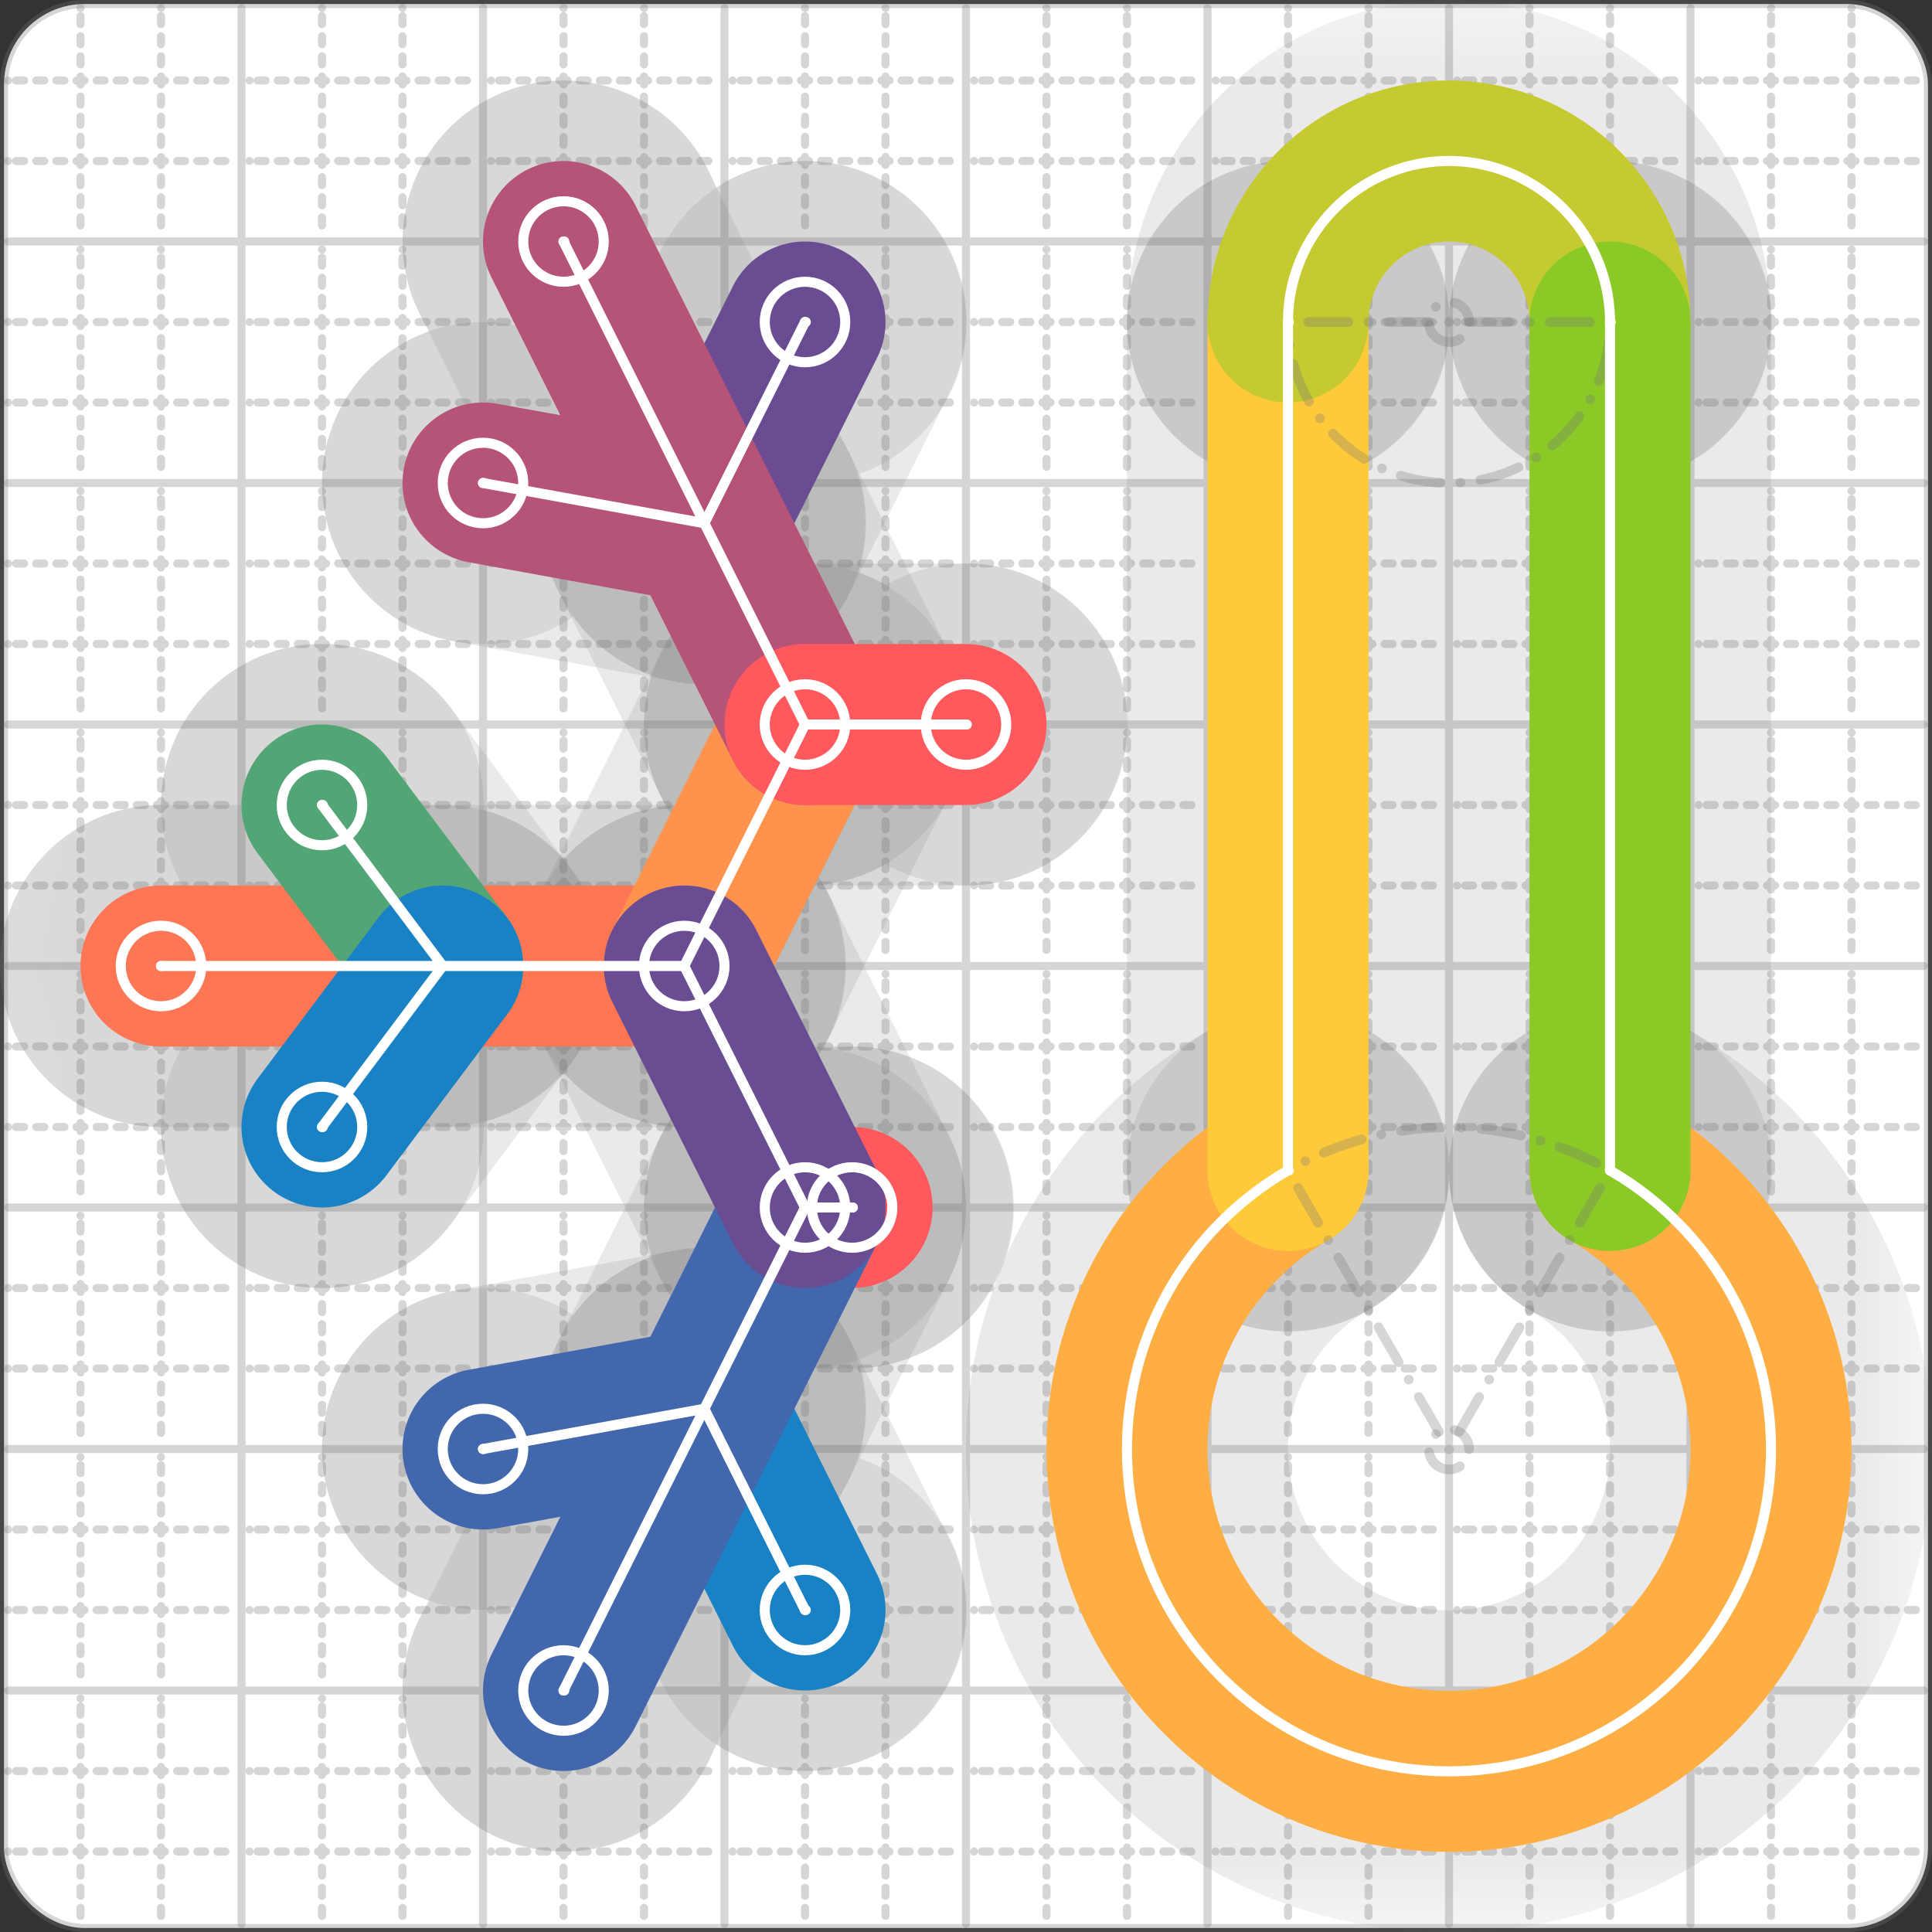 <svg xmlns="http://www.w3.org/2000/svg" width="24" height="24" viewBox="0 0 24 24" fill="none" stroke="currentColor" stroke-width="2" stroke-linecap="round" stroke-linejoin="round"><rect x="0" y="0" width="24" height="24" fill="#333333" stroke="none"/><style>
  @media screen and (prefers-color-scheme: light) {
    .svg-preview-grid-rect { fill: none }
  }
  @media screen and (prefers-color-scheme: dark) {
    .svg-preview-grid-rect { fill: none }
    .svg
    .svg-preview-grid-group,
    .svg-preview-radii-group,
    .svg-preview-shadow-mask-group,
    .svg-preview-shadow-group {
      stroke: #fff;
    }
  }
</style><g class="svg-preview-grid-group" stroke-linecap="butt" stroke-width="0.1" stroke="#777" stroke-opacity="0.3"><rect class="svg-preview-grid-rect" width="23.9" height="23.9" x="0.05" y="0.05" rx="1" fill="#fff"></rect><path stroke-dasharray="0 0.1 0.1 0.15 0.1 0.15 0.1 0.15 0.1 0.15 0.1 0.15 0.1 0.15 0.1 0.15 0.1 0.15 0.1 0.15 0.1 0.15 0.1 0.15 0 0.15" stroke-width="0.1" d="M0.1 1h23.8M1 0.1v23.8M0.1 2h23.8M2 0.1v23.8M0.1 4h23.8M4 0.1v23.8M0.1 5h23.8M5 0.1v23.8M0.1 7h23.8M7 0.1v23.8M0.1 8h23.8M8 0.1v23.8M0.1 10h23.8M10 0.1v23.8M0.1 11h23.8M11 0.1v23.8M0.1 13h23.8M13 0.1v23.8M0.1 14h23.8M14 0.1v23.8M0.1 16h23.8M16 0.1v23.8M0.1 17h23.8M17 0.1v23.8M0.1 19h23.8M19 0.1v23.8M0.1 20h23.8M20 0.1v23.8M0.1 22h23.8M22 0.1v23.8M0.1 23h23.8M23 0.1v23.8"></path><path d="M0.1 3h23.8M3 0.1v23.8M0.1 6h23.8M6 0.1v23.8M0.1 9h23.8M9 0.1v23.8M0.1 12h23.8M12 0.1v23.8M0.1 15h23.8M15 0.1v23.8M0.1 18h23.8M18 0.1v23.8M0.1 21h23.8M21 0.1v23.8"></path></g><g class="svg-preview-shadow-mask-group" stroke-width="4" stroke="#777" stroke-opacity="0.15"><mask id="svg-preview-shadow-mask-0" maskUnits="userSpaceOnUse" stroke-opacity="1" stroke-width="4" stroke="#000"><rect x="0" y="0" width="24" height="24" fill="#fff" stroke="none" rx="1"></rect><path d="M10 20h.01M8.75 17.5h.01M6 18h.01"></path></mask><mask id="svg-preview-shadow-mask-1" maskUnits="userSpaceOnUse" stroke-opacity="1" stroke-width="4" stroke="#000"><rect x="0" y="0" width="24" height="24" fill="#fff" stroke="none" rx="1"></rect><path d="M10 4h.01M8.75 6.5h.01M6 6h.01"></path></mask><mask id="svg-preview-shadow-mask-2" maskUnits="userSpaceOnUse" stroke-opacity="1" stroke-width="4" stroke="#000"><rect x="0" y="0" width="24" height="24" fill="#fff" stroke="none" rx="1"></rect><path d="M10.585 15h.01M10 15h.01"></path></mask><mask id="svg-preview-shadow-mask-3" maskUnits="userSpaceOnUse" stroke-opacity="1" stroke-width="4" stroke="#000"><rect x="0" y="0" width="24" height="24" fill="#fff" stroke="none" rx="1"></rect><path d="M2 12h.01M8.5 12h.01M10 9h.01"></path></mask><mask id="svg-preview-shadow-mask-4" maskUnits="userSpaceOnUse" stroke-opacity="1" stroke-width="4" stroke="#000"><rect x="0" y="0" width="24" height="24" fill="#fff" stroke="none" rx="1"></rect><path d="M20 14.54h.01M16 14.54h.01M16 4h.01M20 4h.01"></path></mask><mask id="svg-preview-shadow-mask-5" maskUnits="userSpaceOnUse" stroke-opacity="1" stroke-width="4" stroke="#000"><rect x="0" y="0" width="24" height="24" fill="#fff" stroke="none" rx="1"></rect><path d="M4 10h.01M5.5 12h.01M4 14h.01"></path></mask><mask id="svg-preview-shadow-mask-6" maskUnits="userSpaceOnUse" stroke-opacity="1" stroke-width="4" stroke="#000"><rect x="0" y="0" width="24" height="24" fill="#fff" stroke="none" rx="1"></rect><path d="M7 21h.01M10 15h.01M8.5 12h.01"></path></mask><mask id="svg-preview-shadow-mask-7" maskUnits="userSpaceOnUse" stroke-opacity="1" stroke-width="4" stroke="#000"><rect x="0" y="0" width="24" height="24" fill="#fff" stroke="none" rx="1"></rect><path d="M7 3h.01M10 9h.01M12 9h.01"></path></mask></g><g class="svg-preview-shadow-group" stroke-width="4" stroke="#777" stroke-opacity="0.15"><path mask="url(#svg-preview-shadow-mask-0)" d="M 10 20 L 8.75 17.5"></path><path mask="url(#svg-preview-shadow-mask-0)" d="M 8.75 17.5 L 6 18"></path><path mask="url(#svg-preview-shadow-mask-1)" d="M 10 4 L 8.75 6.5"></path><path mask="url(#svg-preview-shadow-mask-1)" d="M 8.75 6.5 L 6 6"></path><path mask="url(#svg-preview-shadow-mask-2)" d="M 10.585 15 L 10 15"></path><path mask="url(#svg-preview-shadow-mask-3)" d="M 2 12 L 8.5 12"></path><path mask="url(#svg-preview-shadow-mask-3)" d="M 8.5 12 L 10 9"></path><path mask="url(#svg-preview-shadow-mask-4)" d="M 20 14.54 A4 4 0 1 1 16 14.54"></path><path mask="url(#svg-preview-shadow-mask-4)" d="M 16 14.54 L 16 4"></path><path mask="url(#svg-preview-shadow-mask-4)" d="M 16 4 A2 2 0 0 1 20 4"></path><path mask="url(#svg-preview-shadow-mask-4)" d="M 20 4 L 20 14.54"></path><path mask="url(#svg-preview-shadow-mask-5)" d="M 4 10 L 5.5 12"></path><path mask="url(#svg-preview-shadow-mask-5)" d="M 5.5 12 L 4 14"></path><path mask="url(#svg-preview-shadow-mask-6)" d="M 7 21 L 10 15"></path><path mask="url(#svg-preview-shadow-mask-6)" d="M 10 15 L 8.5 12"></path><path mask="url(#svg-preview-shadow-mask-7)" d="M 7 3 L 10 9"></path><path mask="url(#svg-preview-shadow-mask-7)" d="M 10 9 L 12 9"></path><path d="M10 20h.01M8.75 17.5h.01M6 18h.01M10 4h.01M8.75 6.5h.01M6 6h.01M10.585 15h.01M10 15h.01M2 12h.01M8.5 12h.01M10 9h.01M20 14.54h.01M16 14.54h.01M16 4h.01M20 4h.01M4 10h.01M5.5 12h.01M4 14h.01M7 21h.01M7 3h.01M12 9h.01"></path></g><g class="svg-preview-handles-group" stroke-width="0.12" stroke="#777" stroke-opacity="0.6"></g><g class="svg-preview-colored-path-group"><path d="M 10 20 L 8.75 17.5" stroke="#1982c4"></path><path d="M 8.75 17.5 L 6 18" stroke="#4267AC"></path><path d="M 10 4 L 8.75 6.5" stroke="#6a4c93"></path><path d="M 8.75 6.5 L 6 6" stroke="#B55379"></path><path d="M 10.585 15 L 10 15" stroke="#FF595E"></path><path d="M 2 12 L 8.5 12" stroke="#FF7655"></path><path d="M 8.5 12 L 10 9" stroke="#ff924c"></path><path d="M 20 14.54 A4 4 0 1 1 16 14.54" stroke="#FFAE43"></path><path d="M 16 14.54 L 16 4" stroke="#ffca3a"></path><path d="M 16 4 A2 2 0 0 1 20 4" stroke="#C5CA30"></path><path d="M 20 4 L 20 14.54" stroke="#8ac926"></path><path d="M 4 10 L 5.5 12" stroke="#52A675"></path><path d="M 5.5 12 L 4 14" stroke="#1982c4"></path><path d="M 7 21 L 10 15" stroke="#4267AC"></path><path d="M 10 15 L 8.5 12" stroke="#6a4c93"></path><path d="M 7 3 L 10 9" stroke="#B55379"></path><path d="M 10 9 L 12 9" stroke="#FF595E"></path></g><g class="svg-preview-radii-group" stroke-width="0.12" stroke-dasharray="0 0.25 0.25" stroke="#777" stroke-opacity="0.3"><path d="M20 14.54 18 18.004 16 14.54"></path><circle cy="18.004" cx="18" r="0.25" stroke-dasharray="0"></circle><circle cy="18.004" cx="18" r="4"></circle><path d="M16 4 18 4 20 4"></path><circle cy="4" cx="18" r="0.25" stroke-dasharray="0"></circle><circle cy="4" cx="18" r="2"></circle></g><g class="svg-preview-control-path-marker-mask-group" stroke-width="1" stroke="#000"><mask id="svg-preview-control-path-marker-mask-0" maskUnits="userSpaceOnUse"><rect x="0" y="0" width="24" height="24" fill="#fff" stroke="none" rx="1"></rect><path d="M10 20h.01"></path><path d="M8.75 17.5h.01"></path></mask><mask id="svg-preview-control-path-marker-mask-1" maskUnits="userSpaceOnUse"><rect x="0" y="0" width="24" height="24" fill="#fff" stroke="none" rx="1"></rect><path d="M8.75 17.5h.01"></path><path d="M6 18h.01"></path></mask><mask id="svg-preview-control-path-marker-mask-2" maskUnits="userSpaceOnUse"><rect x="0" y="0" width="24" height="24" fill="#fff" stroke="none" rx="1"></rect><path d="M10 4h.01"></path><path d="M8.75 6.5h.01"></path></mask><mask id="svg-preview-control-path-marker-mask-3" maskUnits="userSpaceOnUse"><rect x="0" y="0" width="24" height="24" fill="#fff" stroke="none" rx="1"></rect><path d="M8.75 6.5h.01"></path><path d="M6 6h.01"></path></mask><mask id="svg-preview-control-path-marker-mask-4" maskUnits="userSpaceOnUse"><rect x="0" y="0" width="24" height="24" fill="#fff" stroke="none" rx="1"></rect><path d="M10.585 15h.01"></path><path d="M10 15h.01"></path></mask><mask id="svg-preview-control-path-marker-mask-5" maskUnits="userSpaceOnUse"><rect x="0" y="0" width="24" height="24" fill="#fff" stroke="none" rx="1"></rect><path d="M2 12h.01"></path><path d="M8.5 12h.01"></path></mask><mask id="svg-preview-control-path-marker-mask-6" maskUnits="userSpaceOnUse"><rect x="0" y="0" width="24" height="24" fill="#fff" stroke="none" rx="1"></rect><path d="M8.5 12h.01"></path><path d="M10 9h.01"></path></mask><mask id="svg-preview-control-path-marker-mask-7" maskUnits="userSpaceOnUse"><rect x="0" y="0" width="24" height="24" fill="#fff" stroke="none" rx="1"></rect><path d="M20 14.54h.01"></path><path d="M16 14.54h.01"></path></mask><mask id="svg-preview-control-path-marker-mask-8" maskUnits="userSpaceOnUse"><rect x="0" y="0" width="24" height="24" fill="#fff" stroke="none" rx="1"></rect><path d="M16 14.54h.01"></path><path d="M16 4h.01"></path></mask><mask id="svg-preview-control-path-marker-mask-9" maskUnits="userSpaceOnUse"><rect x="0" y="0" width="24" height="24" fill="#fff" stroke="none" rx="1"></rect><path d="M16 4h.01"></path><path d="M20 4h.01"></path></mask><mask id="svg-preview-control-path-marker-mask-10" maskUnits="userSpaceOnUse"><rect x="0" y="0" width="24" height="24" fill="#fff" stroke="none" rx="1"></rect><path d="M20 4h.01"></path><path d="M20 14.54h.01"></path></mask><mask id="svg-preview-control-path-marker-mask-11" maskUnits="userSpaceOnUse"><rect x="0" y="0" width="24" height="24" fill="#fff" stroke="none" rx="1"></rect><path d="M4 10h.01"></path><path d="M5.5 12h.01"></path></mask><mask id="svg-preview-control-path-marker-mask-12" maskUnits="userSpaceOnUse"><rect x="0" y="0" width="24" height="24" fill="#fff" stroke="none" rx="1"></rect><path d="M5.5 12h.01"></path><path d="M4 14h.01"></path></mask><mask id="svg-preview-control-path-marker-mask-13" maskUnits="userSpaceOnUse"><rect x="0" y="0" width="24" height="24" fill="#fff" stroke="none" rx="1"></rect><path d="M7 21h.01"></path><path d="M10 15h.01"></path></mask><mask id="svg-preview-control-path-marker-mask-14" maskUnits="userSpaceOnUse"><rect x="0" y="0" width="24" height="24" fill="#fff" stroke="none" rx="1"></rect><path d="M10 15h.01"></path><path d="M8.5 12h.01"></path></mask><mask id="svg-preview-control-path-marker-mask-15" maskUnits="userSpaceOnUse"><rect x="0" y="0" width="24" height="24" fill="#fff" stroke="none" rx="1"></rect><path d="M7 3h.01"></path><path d="M10 9h.01"></path></mask><mask id="svg-preview-control-path-marker-mask-16" maskUnits="userSpaceOnUse"><rect x="0" y="0" width="24" height="24" fill="#fff" stroke="none" rx="1"></rect><path d="M10 9h.01"></path><path d="M12 9h.01"></path></mask></g><g class="svg-preview-control-path-group" stroke="#fff" stroke-width="0.125"><path mask="url(#svg-preview-control-path-marker-mask-0)" d="M 10 20 L 8.75 17.5"></path><path mask="url(#svg-preview-control-path-marker-mask-1)" d="M 8.75 17.5 L 6 18"></path><path mask="url(#svg-preview-control-path-marker-mask-2)" d="M 10 4 L 8.75 6.5"></path><path mask="url(#svg-preview-control-path-marker-mask-3)" d="M 8.75 6.5 L 6 6"></path><path mask="url(#svg-preview-control-path-marker-mask-4)" d="M 10.585 15 L 10 15"></path><path mask="url(#svg-preview-control-path-marker-mask-5)" d="M 2 12 L 8.5 12"></path><path mask="url(#svg-preview-control-path-marker-mask-6)" d="M 8.5 12 L 10 9"></path><path mask="url(#svg-preview-control-path-marker-mask-7)" d="M 20 14.54 A4 4 0 1 1 16 14.54"></path><path mask="url(#svg-preview-control-path-marker-mask-8)" d="M 16 14.54 L 16 4"></path><path mask="url(#svg-preview-control-path-marker-mask-9)" d="M 16 4 A2 2 0 0 1 20 4"></path><path mask="url(#svg-preview-control-path-marker-mask-10)" d="M 20 4 L 20 14.54"></path><path mask="url(#svg-preview-control-path-marker-mask-11)" d="M 4 10 L 5.5 12"></path><path mask="url(#svg-preview-control-path-marker-mask-12)" d="M 5.5 12 L 4 14"></path><path mask="url(#svg-preview-control-path-marker-mask-13)" d="M 7 21 L 10 15"></path><path mask="url(#svg-preview-control-path-marker-mask-14)" d="M 10 15 L 8.5 12"></path><path mask="url(#svg-preview-control-path-marker-mask-15)" d="M 7 3 L 10 9"></path><path mask="url(#svg-preview-control-path-marker-mask-16)" d="M 10 9 L 12 9"></path></g><g class="svg-preview-control-path-marker-group" stroke="#fff" stroke-width="0.125"><path d="M10 20h.01M8.75 17.5h.01M8.75 17.5h.01M6 18h.01M10 4h.01M8.75 6.5h.01M8.75 6.5h.01M6 6h.01M10.585 15h.01M10 15h.01M2 12h.01M8.5 12h.01M8.5 12h.01M10 9h.01M20 14.54h.01M16 14.54h.01M16 14.54h.01M16 4h.01M16 4h.01M20 4h.01M20 4h.01M20 14.54h.01M4 10h.01M5.5 12h.01M5.5 12h.01M4 14h.01M7 21h.01M10 15h.01M10 15h.01M8.5 12h.01M7 3h.01M10 9h.01M10 9h.01M12 9h.01"></path><circle cx="10" cy="20" r="0.5"></circle><circle cx="6" cy="18" r="0.5"></circle><circle cx="10" cy="4" r="0.5"></circle><circle cx="6" cy="6" r="0.5"></circle><circle cx="10.585" cy="15" r="0.5"></circle><circle cx="10" cy="15" r="0.5"></circle><circle cx="2" cy="12" r="0.5"></circle><circle cx="10" cy="9" r="0.5"></circle><circle cx="4" cy="10" r="0.5"></circle><circle cx="4" cy="14" r="0.5"></circle><circle cx="7" cy="21" r="0.5"></circle><circle cx="8.5" cy="12" r="0.5"></circle><circle cx="7" cy="3" r="0.5"></circle><circle cx="12" cy="9" r="0.5"></circle></g><g class="svg-preview-handles-group" stroke-width="0.12" stroke="#FFF" stroke-opacity="0.3"></g></svg>